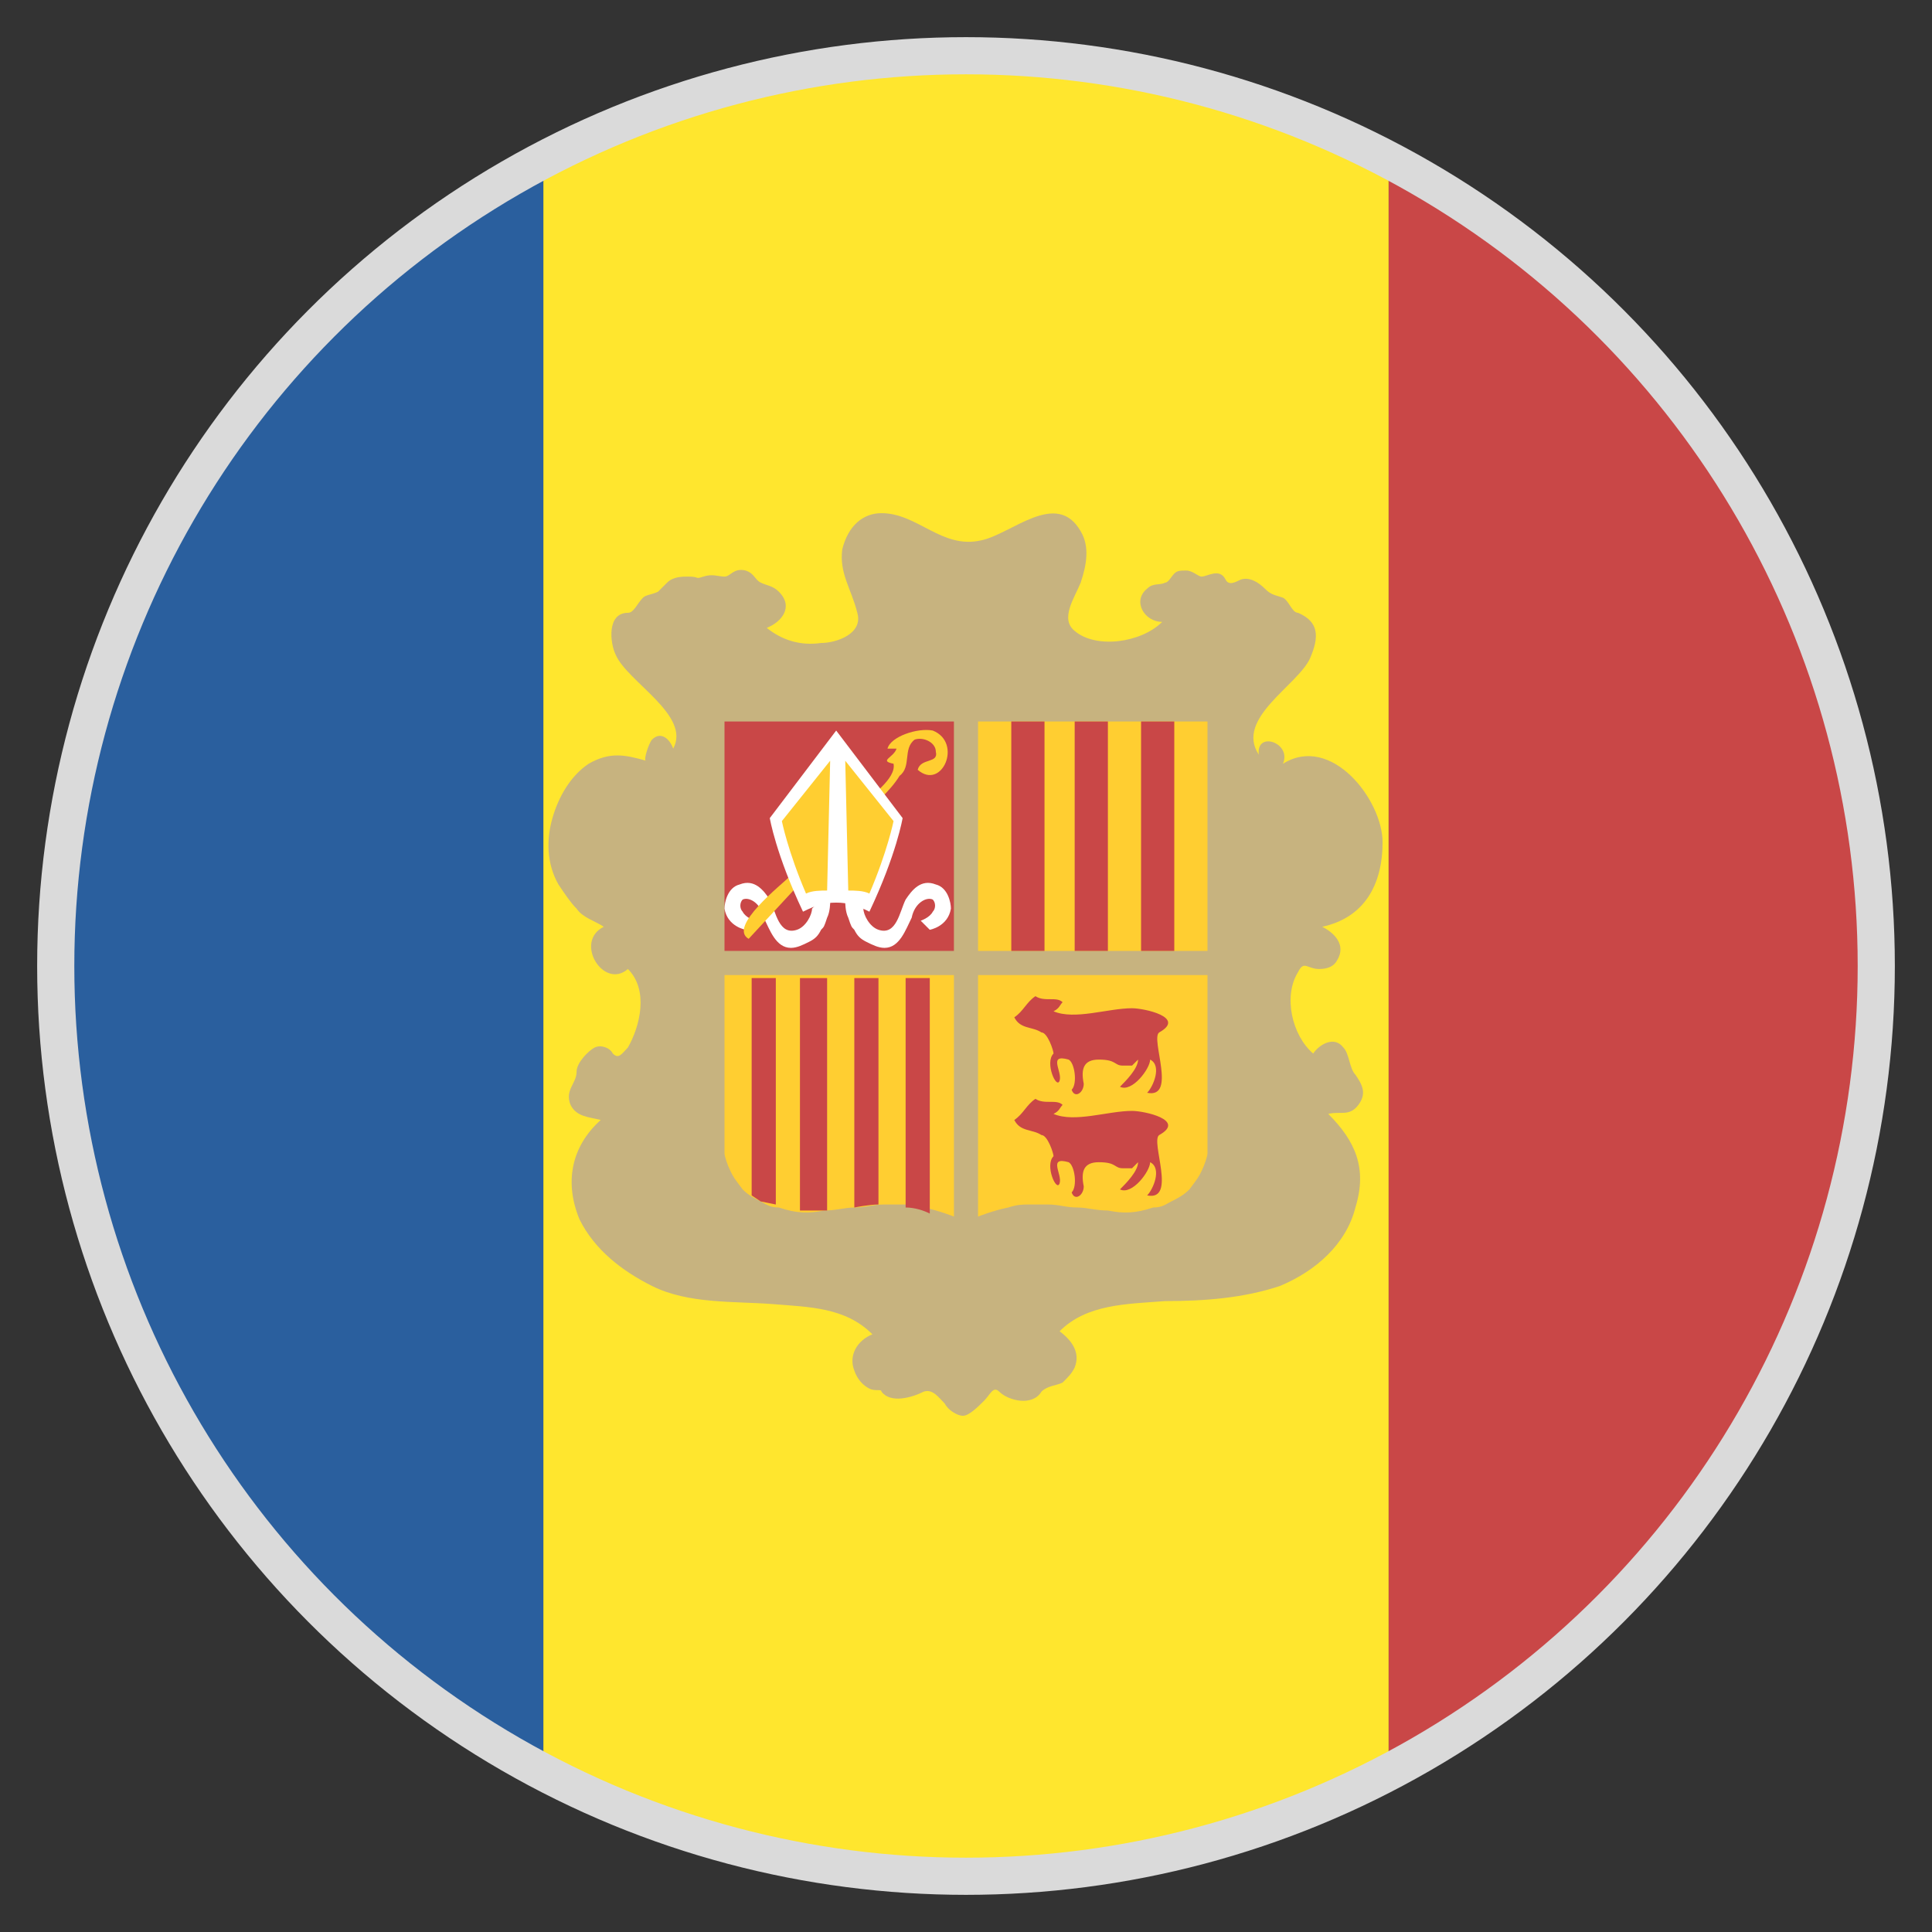 <svg width="52" height="52" viewBox="0 0 52 52" fill="none" xmlns="http://www.w3.org/2000/svg">
<rect x="0" y="0" width="52" height="52" fill="#333333" stroke="none"/>
<path d="M1.625 26C1.625 35.344 6.906 43.469 14.625 47.531V4.469C6.906 8.531 1.625 16.656 1.625 26Z" fill="#2A5F9E"/>
<path d="M50.375 26C50.375 16.656 45.094 8.531 37.375 4.469V47.612C45.094 43.469 50.375 35.344 50.375 26Z" fill="#C94747"/>
<path d="M26 1.625C21.856 1.625 18.038 2.681 14.625 4.469V47.612C18.038 49.4 21.856 50.456 26 50.456C30.144 50.456 33.962 49.4 37.375 47.612V4.469C33.962 2.681 30.144 1.625 26 1.625Z" fill="#FFE62E"/>
<path d="M23.725 13.812C24.7 13.812 25.35 14.787 26.406 14.544C27.219 14.381 28.438 13.162 29.087 14.3C29.331 14.706 29.25 15.194 29.087 15.681C28.925 16.087 28.519 16.656 28.925 16.981C29.494 17.469 30.712 17.306 31.281 16.738C30.794 16.738 30.469 16.169 30.875 15.844C31.038 15.681 31.2 15.762 31.363 15.681C31.444 15.681 31.525 15.519 31.606 15.438C31.688 15.356 31.769 15.356 31.931 15.356C32.094 15.356 32.256 15.519 32.337 15.519C32.5 15.519 32.825 15.275 32.987 15.6C33.069 15.762 33.231 15.681 33.394 15.6C33.638 15.519 33.881 15.681 34.044 15.844C34.206 16.006 34.288 16.006 34.531 16.087C34.694 16.169 34.775 16.494 34.938 16.494C35.506 16.738 35.506 17.144 35.263 17.712C34.938 18.444 33.231 19.337 33.881 20.312C33.8 19.663 34.775 19.988 34.531 20.556C35.831 19.744 37.212 21.531 37.212 22.669C37.212 23.806 36.725 24.7 35.587 24.944C35.913 25.106 36.237 25.431 35.994 25.837C35.913 26 35.75 26.081 35.506 26.081C35.181 26.081 35.1 25.837 34.938 26.163C34.531 26.812 34.775 27.869 35.344 28.356C35.506 28.113 35.913 27.869 36.156 28.194C36.319 28.356 36.319 28.762 36.481 28.925C36.644 29.169 36.806 29.413 36.562 29.738C36.319 30.062 36.075 29.9 35.75 29.981C36.481 30.712 36.806 31.444 36.481 32.5C36.237 33.475 35.425 34.206 34.45 34.612C33.475 34.938 32.419 35.019 31.363 35.019C30.306 35.1 29.25 35.1 28.519 35.831C28.844 36.075 29.087 36.4 28.925 36.806C28.844 36.969 28.762 37.05 28.6 37.212C28.438 37.294 28.194 37.294 28.031 37.456C27.788 37.862 27.137 37.7 26.894 37.456C26.731 37.294 26.65 37.538 26.488 37.7C26.325 37.862 26.081 38.106 25.919 38.106C25.756 38.106 25.512 37.944 25.431 37.781C25.269 37.619 25.106 37.375 24.863 37.456C24.538 37.619 23.969 37.781 23.725 37.456C23.725 37.375 23.562 37.456 23.4 37.375C23.238 37.294 23.075 37.131 22.994 36.888C22.831 36.481 23.075 36.075 23.481 35.913C22.75 35.181 21.775 35.181 20.8 35.1C19.744 35.019 18.525 35.1 17.55 34.612C16.738 34.206 16.006 33.638 15.6 32.825C15.194 31.85 15.356 30.875 16.169 30.144C15.844 30.062 15.519 30.062 15.356 29.738C15.194 29.331 15.519 29.169 15.519 28.844C15.519 28.6 15.844 28.275 16.006 28.194C16.169 28.113 16.413 28.194 16.494 28.356C16.656 28.519 16.738 28.356 16.9 28.194C17.225 27.625 17.469 26.65 16.9 26.081C16.25 26.65 15.438 25.35 16.25 24.944C16.006 24.781 15.681 24.7 15.519 24.456C15.356 24.294 15.194 24.05 15.031 23.806C14.706 23.238 14.706 22.587 14.869 22.019C15.031 21.45 15.356 20.881 15.844 20.556C16.413 20.231 16.819 20.312 17.387 20.475C17.306 20.475 17.469 19.988 17.55 19.906C17.794 19.663 18.038 19.906 18.119 20.15C18.606 19.256 16.9 18.363 16.575 17.631C16.413 17.306 16.331 16.494 16.9 16.494C17.062 16.494 17.144 16.25 17.306 16.087C17.387 16.006 17.55 16.006 17.712 15.925L17.956 15.681C18.119 15.519 18.363 15.519 18.525 15.519C18.85 15.519 18.688 15.6 18.931 15.519C19.175 15.438 19.337 15.519 19.5 15.519C19.663 15.519 19.744 15.275 20.069 15.356C20.312 15.438 20.312 15.6 20.475 15.681C20.637 15.762 20.8 15.762 20.962 15.925C21.369 16.331 21.044 16.738 20.637 16.9C21.044 17.225 21.531 17.387 22.1 17.306C22.506 17.306 23.238 17.062 23.075 16.494C22.913 15.844 22.587 15.438 22.669 14.787C22.831 14.137 23.238 13.812 23.725 13.812" fill="#C7B37F"/>
<path d="M19.5 19.419H25.675V25.594H19.5V19.419Z" fill="#C94747"/>
<path d="M22.344 24.294C22.344 24.294 22.344 24.538 22.262 24.7C22.181 24.944 22.181 24.944 22.1 25.025C22.019 25.188 21.938 25.269 21.775 25.35C21.613 25.431 21.45 25.512 21.288 25.512C20.881 25.512 20.719 25.025 20.556 24.7C20.475 24.294 20.15 24.131 19.988 24.212C19.906 24.294 19.906 24.456 19.988 24.538C20.069 24.7 20.312 24.781 20.312 24.781L20.069 25.025C20.069 25.025 19.581 24.944 19.5 24.456C19.5 24.294 19.581 23.887 19.906 23.806C20.312 23.644 20.556 23.969 20.719 24.212C20.881 24.538 20.962 25.188 21.45 25.025C21.694 24.944 21.856 24.619 21.856 24.456L22.019 24.294H22.344" fill="white"/>
<path d="M22.75 24.294C22.75 24.294 22.75 24.538 22.831 24.7C22.913 24.944 22.913 24.944 22.994 25.025C23.075 25.188 23.156 25.269 23.319 25.35C23.481 25.431 23.644 25.512 23.806 25.512C24.212 25.512 24.375 25.025 24.538 24.7C24.619 24.294 24.944 24.131 25.106 24.212C25.188 24.294 25.188 24.456 25.106 24.538C25.025 24.7 24.781 24.781 24.781 24.781L25.025 25.025C25.025 25.025 25.512 24.944 25.594 24.456C25.594 24.294 25.512 23.887 25.188 23.806C24.781 23.644 24.538 23.969 24.375 24.212C24.212 24.538 24.131 25.188 23.644 25.025C23.4 24.944 23.238 24.619 23.238 24.456L23.075 24.294H22.75" fill="white"/>
<path d="M23.156 21.694C23.4 21.45 24.131 20.962 24.05 20.556C23.644 20.475 24.05 20.394 24.131 20.15H23.887C23.969 19.825 24.7 19.581 25.106 19.663C25.919 19.988 25.35 21.288 24.7 20.719C24.781 20.394 25.269 20.556 25.188 20.231C25.188 19.988 24.863 19.825 24.619 19.906C24.294 20.15 24.538 20.637 24.212 20.881C23.969 21.288 23.481 21.694 23.156 22.019C22.181 23.075 21.125 24.212 20.15 25.269C19.581 24.944 21.044 23.806 21.288 23.562C21.856 23.075 22.506 22.344 23.156 21.694" fill="#FFCE31"/>
<path d="M20.719 22.019C20.719 22.019 20.881 22.994 21.613 24.538C21.938 24.375 22.181 24.294 22.506 24.294C22.831 24.294 23.075 24.375 23.4 24.538C24.131 22.994 24.294 22.019 24.294 22.019L22.506 19.663L20.719 22.019" fill="white"/>
<path d="M22.75 20.475L24.05 22.1C24.05 22.1 23.887 22.913 23.4 24.05C23.238 23.969 22.994 23.969 22.831 23.969L22.75 20.475" fill="#FFCE31"/>
<path d="M22.344 20.475L21.044 22.1C21.044 22.1 21.206 22.913 21.694 24.05C21.856 23.969 22.1 23.969 22.262 23.969L22.344 20.475" fill="#FFCE31"/>
<path d="M26.325 19.419H32.5V25.594H26.325V19.419Z" fill="#FFCE31"/>
<path d="M27.219 19.419H28.113V25.594H27.219V19.419Z" fill="#C94747"/>
<path d="M28.925 19.419H29.819V25.594H28.925V19.419Z" fill="#C94747"/>
<path d="M30.712 19.419H31.606V25.594H30.712V19.419Z" fill="#C94747"/>
<path d="M19.5 31.038C19.5 31.119 19.581 31.363 19.663 31.525C19.744 31.688 19.744 31.688 19.988 32.013C20.15 32.175 20.312 32.256 20.475 32.337C20.637 32.419 20.719 32.5 20.962 32.5C21.45 32.663 21.775 32.663 22.181 32.581C22.506 32.581 22.75 32.5 22.994 32.5C23.319 32.5 23.481 32.419 23.806 32.419H24.294C24.456 32.419 24.619 32.419 24.863 32.5C25.269 32.581 25.675 32.744 25.675 32.744V26.244H19.5V31.038Z" fill="#FFCE31"/>
<path d="M20.231 32.175L20.475 32.337L20.881 32.419V26.325H20.231V32.175Z" fill="#C94747"/>
<path d="M23.644 32.419V26.325H22.994V32.5C22.994 32.5 23.4 32.419 23.644 32.419Z" fill="#C94747"/>
<path d="M25.025 26.325H24.375V32.5C24.619 32.5 24.863 32.581 25.025 32.663V26.325" fill="#C94747"/>
<path d="M22.262 26.325V32.581H21.531V26.325H22.262Z" fill="#C94747"/>
<path d="M32.5 31.038C32.5 31.119 32.419 31.363 32.337 31.525C32.256 31.688 32.256 31.688 32.013 32.013C31.85 32.175 31.688 32.256 31.525 32.337C31.363 32.419 31.281 32.5 31.038 32.5C30.55 32.663 30.225 32.663 29.819 32.581C29.494 32.581 29.25 32.5 29.006 32.5C28.681 32.5 28.519 32.419 28.194 32.419H27.706C27.544 32.419 27.381 32.419 27.137 32.5C26.731 32.581 26.325 32.744 26.325 32.744V26.244H32.5V31.038Z" fill="#FFCE31"/>
<path d="M27.869 26.812C27.625 26.975 27.544 27.219 27.3 27.381C27.462 27.706 27.788 27.625 28.031 27.788C28.194 27.788 28.356 28.275 28.356 28.356C28.113 28.6 28.438 29.331 28.519 29.087C28.6 28.844 28.194 28.356 28.762 28.519C28.925 28.6 29.006 29.169 28.844 29.331C28.925 29.575 29.169 29.413 29.169 29.169C29.087 28.762 29.169 28.519 29.575 28.519C30.062 28.519 29.981 28.681 30.225 28.681H30.469L30.631 28.519C30.631 28.762 30.306 29.087 30.144 29.25C30.469 29.413 30.956 28.762 30.956 28.519C31.281 28.681 31.038 29.25 30.875 29.413C31.688 29.575 30.956 27.95 31.2 27.788C31.931 27.381 30.794 27.137 30.469 27.137C29.819 27.137 28.925 27.462 28.356 27.219C28.519 27.137 28.519 27.056 28.6 26.975C28.438 26.812 28.113 26.975 27.869 26.812" fill="#C94747"/>
<path d="M27.869 29.575C27.625 29.738 27.544 29.981 27.3 30.144C27.462 30.469 27.788 30.387 28.031 30.55C28.194 30.55 28.356 31.038 28.356 31.119C28.113 31.363 28.438 32.094 28.519 31.85C28.6 31.606 28.194 31.119 28.762 31.281C28.925 31.363 29.006 31.931 28.844 32.094C28.925 32.337 29.169 32.175 29.169 31.931C29.087 31.525 29.169 31.281 29.575 31.281C30.062 31.281 29.981 31.444 30.225 31.444H30.469L30.631 31.281C30.631 31.525 30.306 31.85 30.144 32.013C30.469 32.175 30.956 31.525 30.956 31.281C31.281 31.444 31.038 32.013 30.875 32.175C31.688 32.337 30.956 30.712 31.2 30.55C31.931 30.144 30.794 29.9 30.469 29.9C29.819 29.9 28.925 30.225 28.356 29.981C28.519 29.9 28.519 29.819 28.6 29.738C28.438 29.575 28.113 29.738 27.869 29.575" fill="#C94747"/>
<circle cx="26" cy="26" r="24.5" stroke="#DADADA"/>
</svg>
